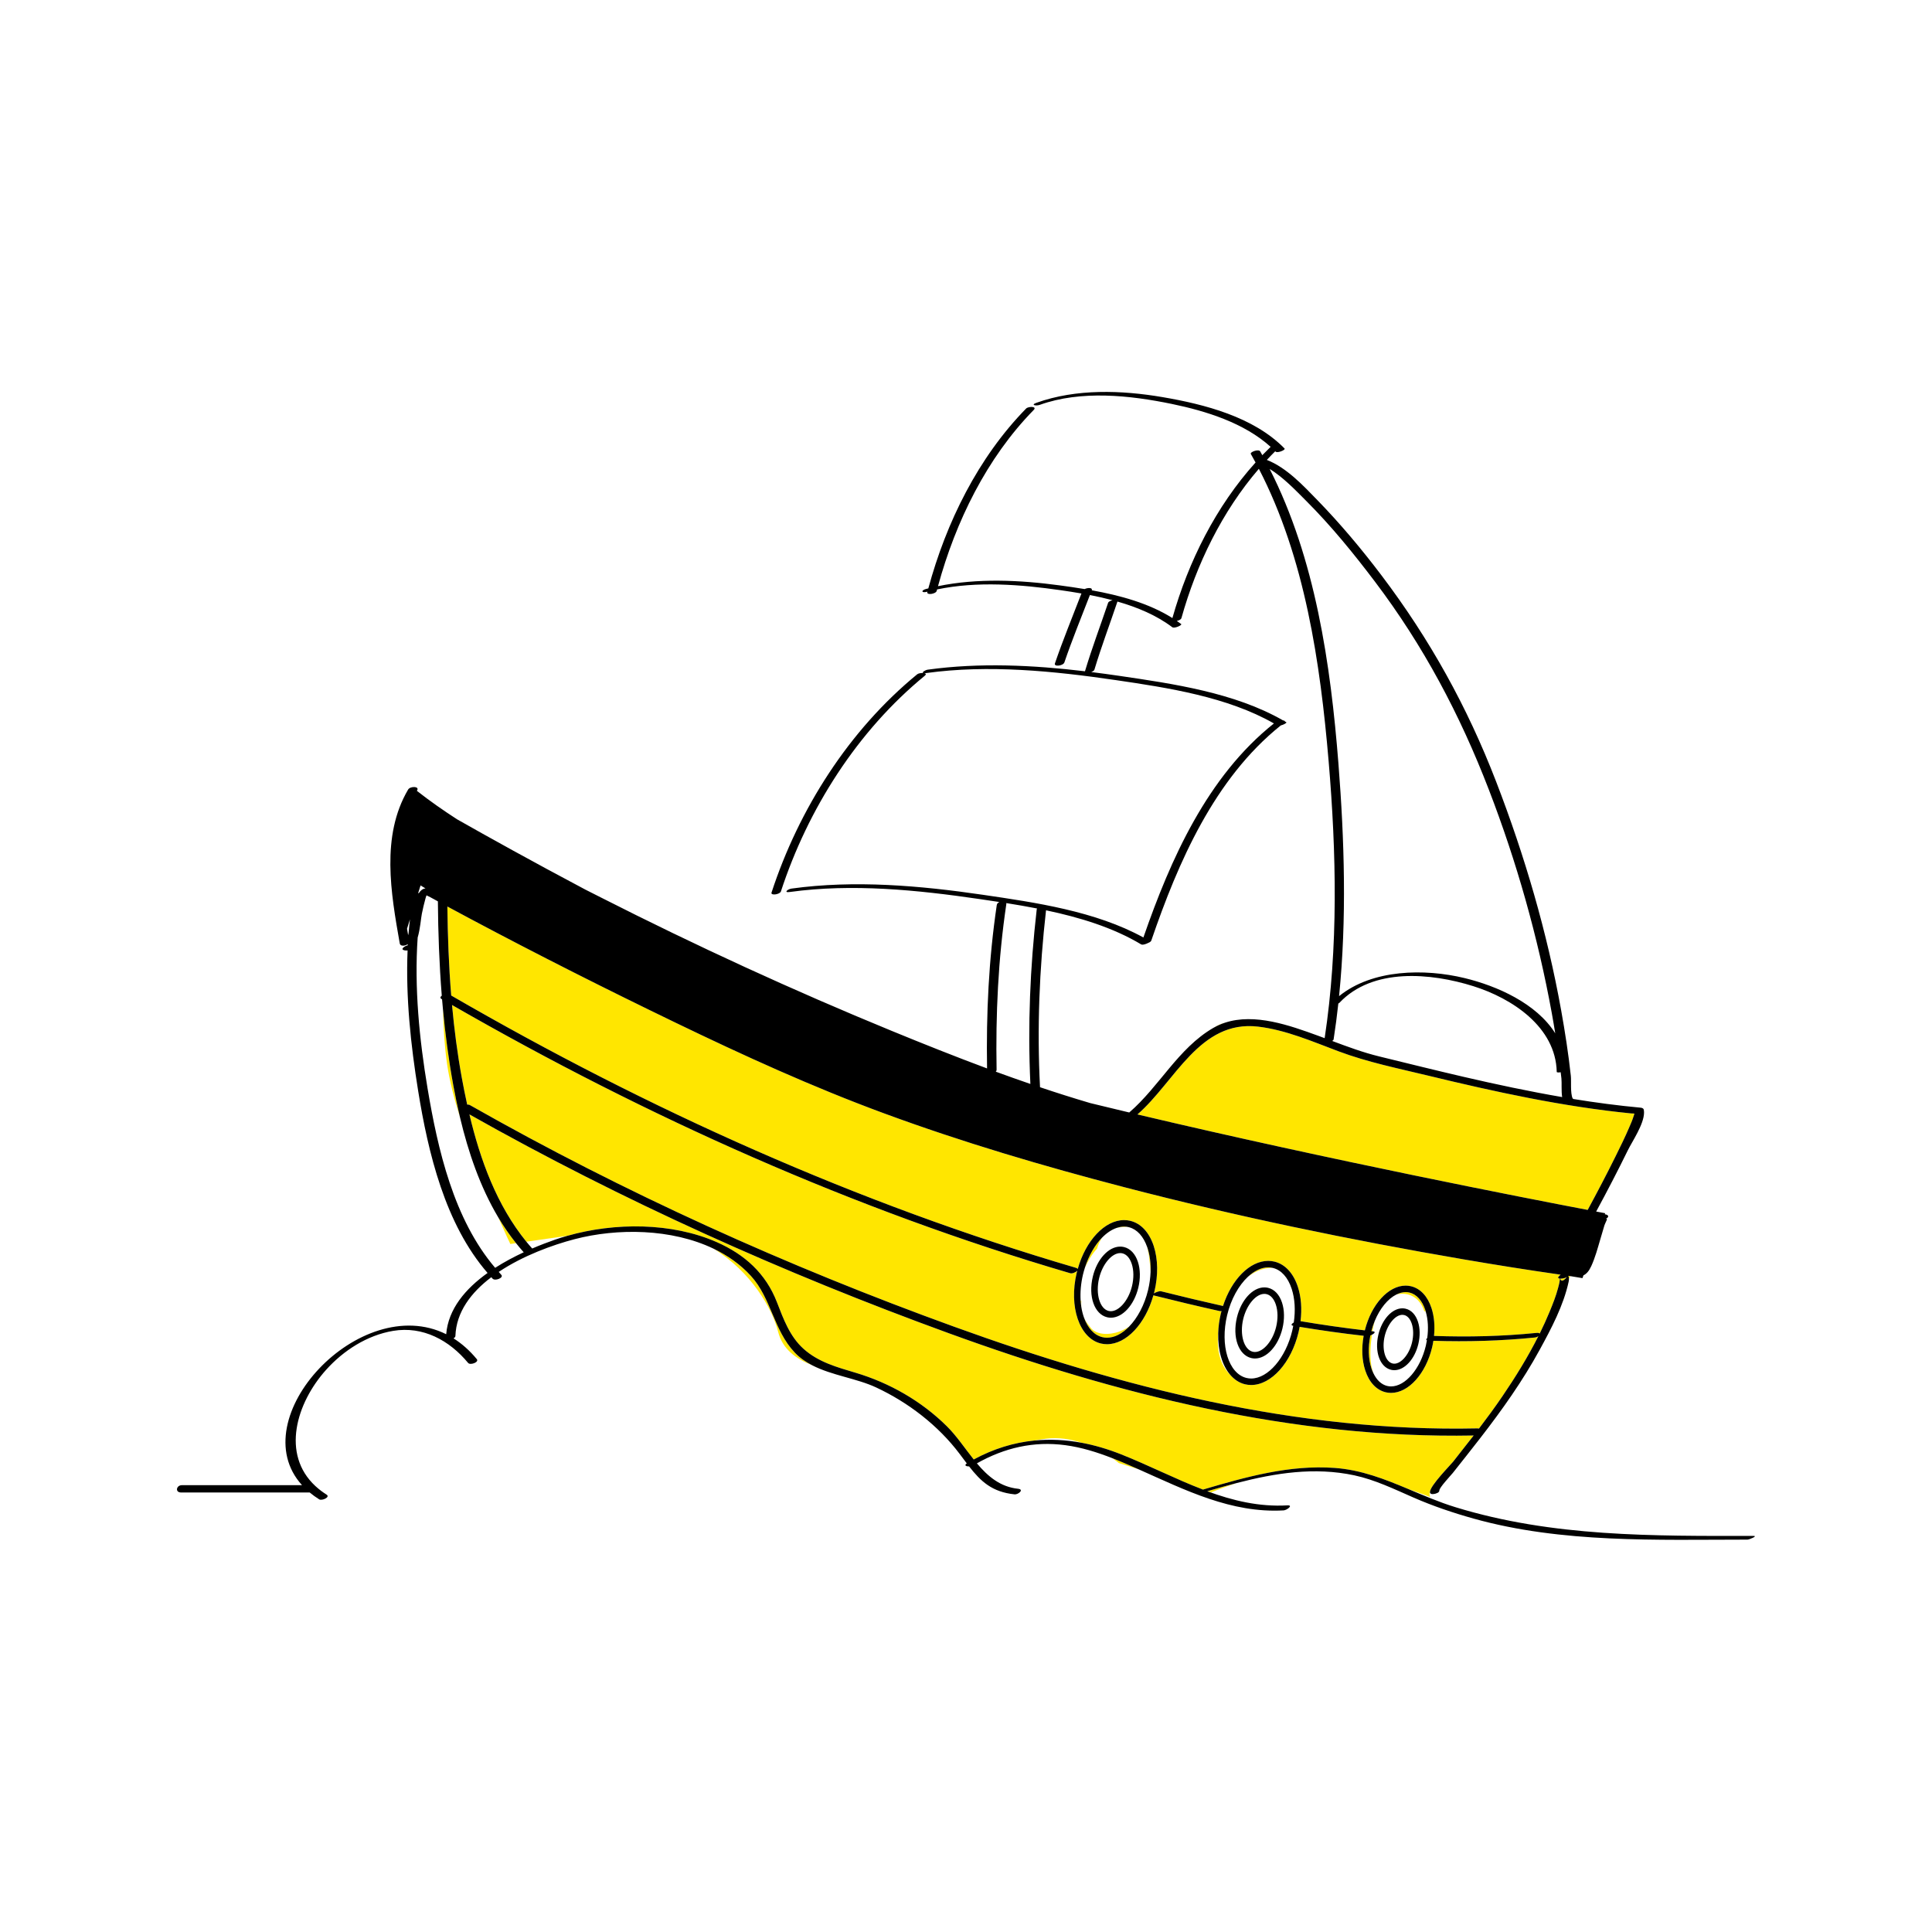 <?xml version="1.0" standalone="no"?>
<svg version="1.1" id="Layer_1" xmlns="http://www.w3.org/2000/svg" xmlns:xlink="http://www.w3.org/1999/xlink" x="0px" y="0px" width="595.28px" height="595.28px" viewBox="0 0 595.28 595.28" enable-background="new 0 0 595.28 595.28" xml:space="preserve">
<path id="color_x5F_2" fill="#ffe600" d="M506.582,342.813l-0.034,0.064c0-0.023,0.001-0.047,0.001-0.07
	C506.566,342.811,506.582,342.813,506.582,342.813z M502.588,343.063c-21.178-2.112-41.983-6.665-62.641-11.665
	c-9.228-2.232-18.582-4.119-27.483-7.457c-8.001-3.001-16.292-6.623-24.849-7.626c-17.988-2.108-25.524,16.945-37.151,27.059
	c59.959,14.194,120.668,25.981,138.728,29.421c2.941-5.436,5.818-10.909,8.557-16.449c1.47-2.974,2.948-5.953,4.249-9.006
	c0.448-1.051,0.938-2.113,1.269-3.209C503.679,342.77,503.834,343.188,502.588,343.063z M374.131,316.552
	c1.074-0.595,2.178-1.075,3.307-1.446C376.173,315.422,375.105,315.906,374.131,316.552z M157.24,383.292
	c0,0,0.006-0.001,1.759-0.251c-2.013-2.531-3.842-5.193-5.492-7.972C155.712,380.094,157.24,383.292,157.24,383.292z
	 M483.23,393.094c0.115,0.263,0.184,0.577,0.19,0.938c0.152-0.326,0.284-0.609,0.394-0.848c-0.103-0.018-0.196-0.033-0.303-0.051
	C483.419,393.12,483.324,393.106,483.23,393.094z M292.358,410.794c-50.933-18.541-100.508-40.782-147.724-67.433
	c3.338,14.076,8.441,28.034,17.543,39.226c2.593-0.371,6.558-0.938,12.599-1.8c14.663-4.18,32.254-4.15,46.054,1.928
	c8.609,3.792,15.126,9.657,18.552,18.509c2.001,5.171,3.951,10.556,8.195,14.37c4.551,4.09,10.283,5.658,16.019,7.367
	c10.503,3.127,20.304,8.735,28.13,16.479c3.018,2.985,5.534,6.798,8.293,10.25c6.114-3.311,12.357-5.211,18.688-5.837
	c1.167-0.224,2.346-0.416,3.525-0.563c3.982-0.498,7.796,0.164,11.12,1.266c3.968,0.748,7.958,1.926,11.959,3.505
	c8.496,3.351,16.79,7.637,25.341,10.905c13.22-3.888,26.69-7.691,40.627-6.668c8.166,0.6,15.367,3.45,22.579,6.473
	c4.131,1.425,6.868,2.519,6.868,2.519s-0.453-0.418-0.131-1.588c0.033-1.957,6.328-8.311,7.144-9.342
	c2.117-2.672,4.228-5.354,6.314-8.056C398.575,443.353,344.172,429.656,292.358,410.794z M392.236,390.682
	c-0.019-0.004-0.036-0.014-0.055-0.018c-0.464-0.111-0.943-0.167-1.425-0.167c-2.128,0-4.292,1.07-6.247,2.893
	c0.212-0.152,0.425-0.306,0.643-0.444c0.43-0.299,0.871-0.584,1.333-0.84C388.336,391.083,390.358,390.572,392.236,390.682z
	 M354.507,391.953c0.101-2.661-0.203-5.193-0.927-7.41c-0.037-0.113-0.083-0.213-0.121-0.323c0.082,0.38,0.164,0.76,0.239,1.146
	c0.237,0.902,0.39,1.85,0.468,2.825C354.334,389.435,354.449,390.694,354.507,391.953z M423.571,407.025
	c-0.406,0.986-0.752,2.031-1.036,3.117c0.112,0.013,0.223,0.027,0.334,0.04C423.049,409.121,423.275,408.062,423.571,407.025z
	 M339.669,412.008c0.463,0.11,0.941,0.167,1.422,0.167c2.322,0,4.688-1.263,6.776-3.4c-0.894,0.584-1.888,1.093-3.005,1.506
	c-2.784,1.028-7.436,1.331-9.196-1.73c-0.01-0.011-0.021-0.019-0.031-0.03c-0.704-0.797-1.232-1.639-1.627-2.507
	C335.138,409.157,337.088,411.391,339.669,412.008z M231.363,393.115c-3.243-3.544-7.179-6.311-11.533-8.395
	c11.595,7.109,18.127,18.451,19.906,25.569c1.341,5.364,5.384,8.328,10.513,10.37c-1.979-1.02-3.801-2.273-5.357-3.911
	C238.348,409.857,237.637,399.972,231.363,393.115z M136.474,310.891c0.139,5.79,0.514,11.631,1.267,16.904
	c0.711,4.979,2.186,10.718,4.015,16.574c-0.803-3.379-1.501-6.764-2.114-10.115C138.228,326.513,137.204,318.716,136.474,310.891z
	 M339.536,381.369c-2.186,2.251-4.058,5.465-5.253,9.207c0.996-2.142,2.17-4.176,3.717-5.843
	C338.369,383.53,338.864,382.387,339.536,381.369z M347.896,378.172c0.013-0.009,0.029-0.014,0.042-0.022
	c-0.056-0.015-0.108-0.04-0.164-0.054c-0.463-0.111-0.943-0.167-1.424-0.167c-0.78,0-1.565,0.158-2.343,0.428
	c0.071-0.007,0.141-0.017,0.212-0.021c0.914-0.221,1.863-0.303,2.863-0.304C347.366,378.032,347.636,378.089,347.896,378.172z
	 M438.834,403.99c0.158,0.027,0.311,0.076,0.459,0.141c-0.042-0.146-0.077-0.299-0.124-0.443c-0.975-2.983-2.705-4.912-4.872-5.429
	c-0.387-0.093-0.786-0.14-1.188-0.14c-0.965,0-1.938,0.272-2.89,0.752c2.307-0.611,4.874-0.117,6.688,1.769
	C437.784,401.55,438.416,402.701,438.834,403.99z M441.649,413.123c-0.107,0.668-0.231,1.337-0.391,2.008
	c-1.944,8.138-7.266,14.044-12.652,14.044c-0.557,0-1.112-0.065-1.65-0.193c-2.869-0.686-5.109-3.085-6.308-6.755
	c-1.017-3.113-1.177-6.847-0.481-10.646c-6.6-0.743-13.17-1.673-19.722-2.753c-0.101,0.551-0.211,1.102-0.343,1.652
	c-2.251,9.423-8.393,16.262-14.603,16.262c-0.638,0-1.273-0.074-1.888-0.222c-1.781-0.426-3.315-1.462-4.571-2.931
	c-3.161-3.021-4.199-7.797-3.69-12.772c0.055-1.956,0.311-3.993,0.805-6.06c0.065-0.274,0.146-0.539,0.218-0.809
	c-0.21,0.039-0.396,0.053-0.528,0.023c-6.843-1.519-13.66-3.147-20.458-4.854c-0.006-0.001-0.008-0.004-0.014-0.005
	c-2.469,8.794-8.339,15.062-14.28,15.062c-0.637,0-1.272-0.075-1.887-0.222c-6.603-1.578-9.948-11.341-7.457-21.764
	c0.057-0.24,0.128-0.471,0.19-0.707c-0.407,0.517-1.555,1.005-2.171,0.824c-66.613-19.528-130.366-48.077-190.492-82.65
	c0.684,7.51,1.651,14.987,3.006,22.398c0.502,2.747,1.057,5.517,1.667,8.289c0.303-0.025,0.594,0.012,0.826,0.144
	c47.633,27.058,97.75,49.662,149.246,68.309c51.7,18.721,105.837,32.522,161.194,31.313c0.189-0.004,0.349,0.018,0.493,0.051
	c2.469-3.243,4.883-6.528,7.177-9.894c4.045-5.936,7.869-12.123,11.116-18.572c-0.287,0.209-0.678,0.379-1.089,0.42
	C462.508,413.158,452.092,413.449,441.649,413.123z M480.213,393.387c0.213-0.261,0.426-0.47,0.637-0.637
	c-9.965-1.427-19.907-3.01-29.829-4.71c-35.103-6.013-70.033-13.254-104.504-22.222c-25.073-6.522-49.979-13.869-74.295-22.838
	c-21.904-8.078-43.118-17.76-64.132-27.905c-21.248-10.259-42.333-20.877-63.162-31.963c-2.367-1.26-4.729-2.527-7.088-3.803
	c0.105,9.14,0.441,18.301,1.182,27.423c60.703,35.136,125.124,64.151,192.492,83.902c0.327,0.096,0.493,0.229,0.549,0.38
	c2.465-8.807,8.339-15.086,14.286-15.086c0.638,0,1.274,0.074,1.889,0.222c3.29,0.786,5.861,3.546,7.242,7.771
	c1.325,4.056,1.401,9.024,0.214,13.99c-0.05,0.209-0.112,0.41-0.166,0.616c0.594-0.387,1.733-0.785,2.201-0.668
	c6.347,1.594,12.711,3.11,19.096,4.541c2.643-8.18,8.253-13.904,13.93-13.904c0.638,0,1.274,0.074,1.889,0.222
	c3.29,0.785,5.861,3.545,7.242,7.771c1.021,3.126,1.292,6.794,0.824,10.583c6.583,1.111,13.188,2.061,19.817,2.835
	c1.994-8.003,7.253-13.788,12.582-13.788c0.558,0,1.114,0.065,1.652,0.194c2.869,0.685,5.109,3.083,6.308,6.753
	c0.829,2.538,1.084,5.49,0.776,8.552c10.525,0.368,21.025,0.131,31.509-0.923c0.616-0.063,0.937,0.034,1.05,0.2
	c1.096-2.218,2.122-4.465,3.061-6.745c0.978-2.373,1.938-4.781,2.595-7.267c0.206-0.782,0.431-1.579,0.521-2.386
	c0.03-0.264,0.047-0.431,0.061-0.537C480.184,393.92,479.92,393.746,480.213,393.387z M344.731,450.788l6.098,1.926
	c-2.663-1.185-5.364-2.363-8.108-3.435C344.003,450.166,344.731,450.788,344.731,450.788z M332.964,400.762
	c0.042,0.643,0.106,1.271,0.199,1.877c-0.042-0.598-0.042-1.199,0.009-1.805C333.1,400.815,333.034,400.785,332.964,400.762z
	 M373.229,459.788c0,0,3.183-1.324,7.868-2.86c-3.012,0.78-6.011,1.631-8.998,2.504L373.229,459.788z M422.549,421.605
	c0.181,0.555,0.397,1.061,0.628,1.54c-1.068-2.93-1.071-6.333-0.777-9.35c0.081-0.826,0.183-1.677,0.304-2.532
	c-0.154,0.082-0.314,0.157-0.477,0.223C421.492,415.117,421.594,418.682,422.549,421.605z M480.724,393.967
	c0.115,0.418,0.483,1.456,2.164-0.605C482.572,393.749,481.448,394.006,480.724,393.967z"></path>
<path id="color_x5F_1" d="M540.31,473.244c-31.049,0.016-61.893,0.343-91.861-8.854c-5.056-1.551-9.825-3.623-14.59-5.621
	c-7.212-3.022-14.414-5.873-22.579-6.473c-13.937-1.023-27.408,2.78-40.627,6.668c-8.551-3.269-16.845-7.555-25.341-10.905
	c-4.001-1.579-7.991-2.757-11.959-3.505c-4.921-0.927-9.809-1.18-14.645-0.702c-6.332,0.626-12.574,2.526-18.688,5.837
	c-2.759-3.452-5.275-7.265-8.293-10.25c-7.826-7.743-17.626-13.352-28.13-16.479c-5.736-1.709-11.468-3.277-16.019-7.367
	c-4.244-3.814-6.193-9.199-8.195-14.37c-3.425-8.852-9.942-14.717-18.552-18.509c-13.799-6.078-31.391-6.107-46.054-1.928
	c-1.289,0.367-2.563,0.754-3.801,1.186c-2.165,0.754-4.542,1.657-6.995,2.709c-0.613-0.689-1.223-1.382-1.803-2.095
	c-9.103-11.191-14.206-25.149-17.543-39.226c47.216,26.65,96.791,48.892,147.724,67.433
	c51.813,18.862,106.217,32.559,161.695,31.509c-2.087,2.701-4.198,5.384-6.314,8.056c-0.816,1.031-7.111,7.385-7.144,9.342
	c-0.001,0.102,0,0.202,0.034,0.278c0.242,0.542,1.187,0.368,1.62,0.251c0.031-0.009,0.062-0.017,0.093-0.025
	c0.885-0.241,1.216-0.694,1.103-1.016c0.027,0.004,0.055,0.009,0.082,0.013c-0.269-0.603,3.698-4.848,4.101-5.357
	c2.856-3.607,5.722-7.209,8.539-10.848c6.676-8.622,12.994-17.518,18.229-27.103c3.592-6.577,7.331-13.604,8.933-20.998
	c0.067-0.309,0.095-0.599,0.091-0.864c-0.006-0.36-0.075-0.675-0.19-0.938c0.094,0.013,0.189,0.026,0.281,0.039
	c0.107,0.018,0.2,0.033,0.303,0.051c2.438,0.412,3.768,0.629,3.768,0.629l0.303-0.865c0.93-0.438,1.706-1.301,2.424-2.873
	c1.204-2.639,1.963-5.494,2.778-8.27c0.418-1.424,0.828-2.851,1.263-4.27c0.262-0.853,1.331-2.412,0.348-1.975
	c1.416-0.631,0.748-1.367-0.234-1.409l0.119-0.339c0,0-0.97-0.181-2.778-0.522c3.379-6.237,6.652-12.533,9.772-18.904
	c1.278-2.609,4.934-7.961,4.972-11.509c0-0.023,0.001-0.047,0.001-0.07c0-0.324-0.021-0.64-0.089-0.93
	c-0.093-0.398-0.574-0.552-0.926-0.584c-6.993-0.645-13.943-1.568-20.86-2.693c0-0.024,0.002-0.05,0.002-0.074
	c0-0.047-0.047-0.08-0.129-0.104c-0.741-1.653-0.374-5.311-0.55-6.93c-0.735-6.754-1.774-13.473-2.974-20.158
	c-4.32-24.078-11.24-47.676-20.035-70.487c-8.892-23.063-20.439-43.901-35.353-63.604c-6.083-8.036-12.582-15.787-19.605-23.02
	c-4.418-4.551-9.612-10.15-15.698-12.519c0.845-0.907,1.708-1.796,2.588-2.668c0.042,0.042,0.086,0.081,0.128,0.123
	c0.518,0.53,3.17-0.534,2.731-0.982c-9.502-9.723-24.628-13.614-37.582-15.821c-12.648-2.155-26.608-2.637-38.853,1.748
	c-1.948,0.697-0.098,1.035,0.998,0.643c12.766-4.571,27.729-2.973,40.725-0.287c10.53,2.176,22.244,5.822,30.433,13.217
	c-0.872,0.84-1.727,1.696-2.566,2.569c-0.212-0.382-0.419-0.768-0.635-1.147c-0.485-0.852-3.241,0.172-2.897,0.775
	c0.495,0.869,0.979,1.743,1.453,2.623c-12.205,13.53-20.687,30.504-25.62,47.934c-7.269-4.578-16.165-6.993-24.854-8.557
	c0.003-0.009,0.007-0.018,0.01-0.026c0.309-0.811-1.225-0.825-2.2-0.35c-2.627-0.435-5.222-0.806-7.729-1.144
	c-12.21-1.645-25.249-2.269-37.451,0.256c5.43-19.873,14.979-39.48,29.477-54.284c1.185-1.21-1.662-1.131-2.319-0.459
	c-14.818,15.132-24.63,35.099-30.139,55.427c-0.219,0.055-0.439,0.103-0.657,0.16c-1.689,0.447-1.451,1.327,0.236,0.881
	c0.047-0.013,0.095-0.021,0.142-0.034c-0.011,0.04-0.022,0.079-0.033,0.119c-0.274,1.042,2.64,0.604,2.896-0.369
	c0.039-0.148,0.083-0.296,0.123-0.444c12.368-2.583,25.723-1.531,38.059,0.24c2.089,0.3,4.238,0.631,6.411,1.012
	c-2.752,7.172-5.689,14.271-8.169,21.545c-0.385,1.128,2.548,0.759,2.912-0.309c2.388-7.006,5.199-13.852,7.862-20.755
	c2.328,0.452,4.669,0.976,6.984,1.593c-0.632,0.135-1.25,0.43-1.381,0.821c-2.356,6.999-4.972,13.908-7.095,20.983
	c-0.01,0.034-0.008,0.063-0.01,0.094c-16.043-1.914-32.5-2.705-48.411-0.506c-0.879,0.121-1.9,0.819-1.476,1.035
	c-0.642-0.035-1.472,0.11-1.81,0.387c-21.03,17.229-36.486,41.533-44.898,67.273c-0.323,0.989,2.581,0.594,2.896-0.369
	c8.304-25.408,23.562-49.437,44.322-66.445c0.522-0.428,0.349-0.677-0.082-0.786c0.139-0.001,0.3-0.012,0.505-0.04
	c19.224-2.656,39.356-0.629,58.443,2.169c16.052,2.354,34.358,5.152,48.713,13.353c-20.477,16.281-31.836,41.754-40.216,65.948
	c-14.736-8.101-33.212-10.772-49.495-13.159c-19.29-2.828-39.509-4.592-58.916-1.91c-1.166,0.16-2.586,1.338-0.543,1.055
	c19.224-2.656,39.356-0.628,58.442,2.17c2.01,0.295,4.056,0.597,6.125,0.914c-0.408,0.201-0.728,0.513-0.787,0.912
	c-2.481,16.727-3.276,33.472-2.997,50.364c-9.866-3.673-19.65-7.576-29.394-11.576c-30.393-12.478-60.293-26.224-89.587-41.1
	c-1.589-0.808-3.189-1.614-4.792-2.424c-16.371-8.675-30.165-16.351-39.541-21.667c-4.251-2.748-8.382-5.637-12.324-8.728
	c-0.015-0.011-0.034-0.018-0.05-0.028c0.026-0.044,0.049-0.089,0.075-0.133c0.805-1.364-2.144-1.323-2.758-0.283
	c-8.443,14.311-5.311,31.964-2.583,47.449c0.152,0.863,1.516,0.812,2.321,0.282c0.048,0.015,0.105,0.03,0.163,0.045
	c-0.004,0.07-0.006,0.14-0.009,0.21c-1.069,0.275-2.405,1.271-1.071,1.557c0.362,0.078,0.695,0.082,1.005,0.035
	c-0.602,14.461,0.989,29.24,3.246,43.221c3.09,19.146,8.304,41.069,21.4,56.162c-6.77,4.831-12.117,11.074-12.749,18.876
	c-26.442-13.198-63.117,25.922-44.42,46.51c-12.344,0-24.687,0-37.03,0c-1.704,0-2.183,2.252-0.223,2.252c13.205,0,26.41,0,39.614,0
	c0.887,0.736,1.856,1.442,2.919,2.111c0.846,0.533,3.511-0.682,2.294-1.447c-1.25-0.787-2.351-1.638-3.334-2.535
	c-0.045-0.041-0.093-0.081-0.137-0.122c-10.561-9.807-5.882-25.547,3.291-35.776c5.37-5.988,12.666-10.684,20.669-12.028
	c9.201-1.546,17.374,2.93,23.104,9.872c0.67,0.813,3.453-0.228,2.685-1.158c-2.236-2.708-4.652-4.816-7.184-6.411
	c0.337-0.186,0.581-0.436,0.59-0.721c0.252-7.402,4.845-13.41,11.059-18.117c0.135,0.146,0.258,0.304,0.395,0.448
	c0.778,0.824,3.538-0.277,2.676-1.191c-0.271-0.287-0.517-0.596-0.781-0.888c7.439-4.983,16.55-8.306,23.393-10.091
	c13.163-3.434,29.82-3.279,42.772,2.921c4.354,2.084,8.291,4.851,11.533,8.395c6.274,6.856,6.985,16.742,13.528,23.634
	c1.556,1.638,3.379,2.892,5.357,3.911c6.101,3.143,13.706,4.026,19.704,6.827c9.926,4.636,19.147,11.723,25.75,20.505
	c0.76,1.01,1.476,1.977,2.18,2.902c-0.925,0.619-0.157,0.938,0.718,0.932c3.592,4.598,7.038,7.871,13.986,8.598
	c1.158,0.121,3.064-1.508,1.108-1.713c-5.529-0.578-9.347-3.855-12.702-7.835c8.483-4.774,17.472-6.906,27.253-5.599
	c4.972,0.664,9.787,2.174,14.475,4.002c2.744,1.071,5.445,2.25,8.108,3.435c0.031,0.014,0.063,0.027,0.093,0.041
	c14.305,6.363,28.489,13.536,44.59,12.612c0.995-0.057,3.096-1.656,1.153-1.545c-8.701,0.499-16.811-1.457-24.684-4.356
	c0.04-0.012,0.079-0.023,0.118-0.034c2.987-0.873,5.986-1.724,8.998-2.504c11.848-3.065,23.892-4.985,36.167-2.365
	c6.347,1.355,12.293,4.24,18.204,6.827c6.032,2.64,12.227,4.732,18.566,6.505c27.244,7.619,56.379,6.496,84.382,6.482
	C538.992,474.376,541.707,473.244,540.31,473.244z M455.213,440.108c-55.356,1.21-109.494-12.592-161.194-31.313
	c-51.496-18.646-101.613-41.251-149.246-68.309c-0.232-0.132-0.523-0.169-0.826-0.144c-0.61-2.772-1.165-5.542-1.667-8.289
	c-1.354-7.411-2.322-14.889-3.006-22.398c60.126,34.573,123.879,63.122,190.492,82.65c0.616,0.181,1.764-0.308,2.171-0.824
	c-0.062,0.236-0.133,0.467-0.19,0.707c-2.491,10.423,0.854,20.186,7.457,21.764c0.615,0.146,1.25,0.222,1.887,0.222
	c5.941,0,11.811-6.268,14.28-15.062c0.006,0.001,0.008,0.004,0.014,0.005c6.799,1.707,13.615,3.336,20.458,4.854
	c0.131,0.029,0.318,0.016,0.528-0.023c-0.072,0.27-0.152,0.534-0.218,0.809c-0.494,2.066-0.75,4.104-0.805,6.06
	c-0.147,5.247,1.213,9.875,3.69,12.772c1.256,1.469,2.791,2.505,4.571,2.931c0.615,0.147,1.25,0.222,1.888,0.222
	c6.209,0,12.351-6.839,14.603-16.262c0.132-0.551,0.242-1.102,0.343-1.652c6.551,1.08,13.122,2.01,19.722,2.753
	c-0.695,3.799-0.536,7.532,0.481,10.646c1.199,3.67,3.439,6.069,6.308,6.755c0.538,0.128,1.093,0.193,1.65,0.193
	c5.386,0,10.708-5.906,12.652-14.044c0.16-0.671,0.284-1.34,0.391-2.008c10.443,0.326,20.859,0.035,31.26-1.01
	c0.412-0.041,0.803-0.211,1.089-0.42c-3.247,6.449-7.071,12.637-11.116,18.572c-2.294,3.365-4.708,6.65-7.177,9.894
	C455.562,440.126,455.403,440.104,455.213,440.108z M129.063,275.176c-0.076,0.008-0.153,0.02-0.23,0.033l0.749-2.396l1.513,0.924
	C130.262,273.833,129.602,274.318,129.063,275.176z M125.758,288.155c-0.116-0.661-0.232-1.327-0.348-1.995l0.91-2.912
	c-0.165,1.415-0.307,2.835-0.422,4.26C125.85,287.724,125.807,287.94,125.758,288.155z M410.91,320.236
	c0.567-3.658,1.045-7.338,1.449-11.031c0.133-0.061,0.241-0.125,0.303-0.191c10.269-10.935,28.253-9.256,41.294-5.158
	c11.958,3.757,25.389,12.568,25.7,26.414c0.004,0.189,0.577,0.209,1.213,0.106c0.075,0.632,0.158,1.261,0.228,1.893
	c0.146,1.305-0.067,3.921,0.229,5.758c-10.162-1.748-20.258-3.894-30.313-6.226c-8.713-2.021-17.393-4.183-26.082-6.306
	c-4.958-1.211-9.705-2.977-14.465-4.759C410.709,320.594,410.881,320.423,410.91,320.236z M387.615,316.315
	c8.557,1.003,16.848,4.625,24.849,7.626c8.901,3.338,18.255,5.225,27.483,7.457c20.658,5,41.463,9.553,62.641,11.665
	c1.246,0.124,1.091-0.294,0.679,1.067c-0.332,1.096-0.821,2.158-1.269,3.209c-1.3,3.053-2.779,6.032-4.249,9.006
	c-2.739,5.54-5.616,11.014-8.557,16.449c-18.06-3.439-78.769-15.227-138.728-29.421
	C362.091,333.261,369.627,314.207,387.615,316.315z M482.888,393.361c-1.681,2.062-2.049,1.023-2.164,0.605
	C481.448,394.006,482.572,393.749,482.888,393.361z M480.213,393.387c-0.293,0.359-0.03,0.533,0.43,0.574
	c-0.014,0.106-0.031,0.273-0.061,0.537c-0.09,0.807-0.315,1.604-0.521,2.386c-0.656,2.485-1.617,4.894-2.595,7.267
	c-0.939,2.28-1.965,4.527-3.061,6.745c-0.114-0.166-0.434-0.263-1.05-0.2c-10.483,1.054-20.984,1.291-31.509,0.923
	c0.308-3.062,0.053-6.014-0.776-8.552c-1.199-3.67-3.439-6.068-6.308-6.753c-0.538-0.129-1.094-0.194-1.652-0.194
	c-5.329,0-10.587,5.785-12.582,13.788c-6.63-0.774-13.234-1.724-19.817-2.835c0.468-3.789,0.197-7.457-0.824-10.583
	c-1.381-4.226-3.953-6.985-7.242-7.771c-0.615-0.147-1.251-0.222-1.889-0.222c-5.676,0-11.287,5.725-13.93,13.904
	c-6.385-1.431-12.75-2.947-19.096-4.541c-0.468-0.117-1.607,0.281-2.201,0.668c0.054-0.206,0.116-0.407,0.166-0.616
	c1.187-4.966,1.11-9.935-0.214-13.99c-1.381-4.226-3.953-6.985-7.242-7.771c-0.615-0.147-1.251-0.222-1.889-0.222
	c-5.947,0-11.821,6.279-14.286,15.086c-0.056-0.15-0.222-0.284-0.549-0.38c-67.369-19.751-131.79-48.767-192.492-83.902
	c-0.741-9.122-1.076-18.283-1.182-27.423c2.359,1.275,4.721,2.543,7.088,3.803c20.829,11.086,41.914,21.704,63.162,31.963
	c21.014,10.146,42.228,19.827,64.132,27.905c24.317,8.969,49.222,16.315,74.295,22.838c34.471,8.968,69.401,16.209,104.504,22.222
	c9.921,1.7,19.864,3.283,29.829,4.71C480.64,392.917,480.426,393.126,480.213,393.387z M422.228,411.486
	c0.162-0.065,0.323-0.141,0.477-0.223c0.76-0.406,1.288-0.957,0.325-1.063c-0.053-0.006-0.106-0.013-0.159-0.019
	c-0.111-0.013-0.222-0.027-0.334-0.04c0.283-1.086,0.629-2.131,1.036-3.117c1.589-3.859,4.031-6.836,6.649-8.154
	c0.952-0.479,1.925-0.752,2.89-0.752c0.401,0,0.801,0.047,1.188,0.14c2.167,0.517,3.896,2.445,4.872,5.429
	c0.047,0.145,0.082,0.297,0.124,0.443c0.707,2.418,0.86,5.23,0.458,8.147c-0.32,0.271-0.441,0.552-0.102,0.7
	c-0.094,0.561-0.203,1.123-0.337,1.688c-1.704,7.131-6.307,12.509-10.707,12.509c-0.401,0-0.8-0.047-1.185-0.139
	c-1.764-0.421-3.23-1.791-4.244-3.891c-0.231-0.479-0.447-0.985-0.628-1.54C421.594,418.682,421.492,415.117,422.228,411.486z
	 M378.1,405.223c1.187-4.965,3.579-9.194,6.41-11.833c1.956-1.822,4.119-2.893,6.247-2.893c0.481,0,0.961,0.056,1.425,0.167
	c0.019,0.004,0.036,0.014,0.055,0.018c2.561,0.637,4.603,2.915,5.751,6.429c0.989,3.026,1.197,6.636,0.647,10.366
	c-0.669,0.383-1.058,0.876-0.164,1.03c-0.092,0.502-0.193,1.005-0.313,1.509c-2.006,8.396-7.448,14.727-12.657,14.727
	c-0.481,0-0.96-0.057-1.423-0.167C378.546,423.254,375.865,414.572,378.1,405.223z M333.163,402.639
	c-0.092-0.606-0.156-1.234-0.199-1.877c-0.166-2.52,0.054-5.281,0.729-8.107c0.17-0.711,0.373-1.399,0.589-2.078
	c1.196-3.742,3.068-6.956,5.253-9.207c1.397-1.438,2.919-2.475,4.471-3.013c0.778-0.27,1.563-0.428,2.343-0.428
	c0.481,0,0.961,0.056,1.424,0.167c0.056,0.014,0.108,0.039,0.164,0.054c2.427,0.653,4.372,2.796,5.521,6.07
	c0.039,0.11,0.084,0.21,0.121,0.323c0.724,2.217,1.028,4.749,0.927,7.41c-0.067,1.791-0.313,3.639-0.757,5.494
	c-1.112,4.654-3.282,8.669-5.882,11.327c-2.089,2.138-4.455,3.4-6.776,3.4c-0.481,0-0.959-0.057-1.422-0.167
	c-2.582-0.617-4.531-2.851-5.661-5.995C333.637,404.977,333.347,403.852,333.163,402.639z M402.5,154.374
	c7.671,7.672,14.559,16.145,21.1,24.786c15.012,19.832,26.215,41.003,35.153,64.186c8.574,22.238,15.086,45.319,19.371,68.766
	c0.381,2.086,0.732,4.178,1.07,6.271c-5.762-9.198-17.882-14.601-28.005-17.038c-12.201-2.938-28.312-2.766-38.599,5.581
	c2.392-23.756,1.654-48.09-0.201-71.707c-2.392-30.468-7.112-63.114-21.192-90.74C395.435,147.101,399.149,151.021,402.5,154.374z
	 M353.837,290.5c0.436-0.163,0.798-0.409,0.902-0.713c8.286-24.179,19.439-49.884,39.881-66.26c0.915-0.225,1.976-0.838,1.721-0.99
	c-0.141-0.084-0.288-0.159-0.429-0.242c-0.012-0.18-0.258-0.288-0.596-0.336c-14.896-8.544-33.846-11.284-50.501-13.727
	c-2.85-0.418-5.722-0.808-8.607-1.168c0.488-0.161,0.904-0.416,0.999-0.732c2.124-7.075,4.739-13.984,7.095-20.983
	c6.135,1.755,12.024,4.221,16.908,7.911c0.637,0.481,3.144-0.671,2.731-0.982c-0.439-0.332-0.897-0.642-1.352-0.955
	c0.657-0.134,1.311-0.458,1.433-0.894c4.646-16.585,12.525-32.837,23.855-45.984c14.21,27.438,18.929,59.81,21.504,90.174
	c2.38,28.078,3.008,57.293-1.232,85.253c-0.706-0.263-1.412-0.523-2.12-0.781c-8.627-3.137-19.412-7.006-28.589-3.984
	c-1.129,0.371-2.233,0.852-3.307,1.446c-0.123,0.068-0.248,0.131-0.37,0.202c-10.755,6.275-16.535,17.996-25.788,25.986
	c-0.014,0.012-0.021,0.022-0.033,0.034c-4.013-0.955-8.019-1.92-12.006-2.894c-5.196-1.531-10.357-3.166-15.487-4.893
	c-0.952-18.205-0.2-36.405,1.849-54.511c10.359,2.181,20.608,5.29,29.301,10.499C352.046,291.246,353.167,290.869,353.837,290.5z
	 M310.059,278.607c0.02-0.136,0.005-0.25-0.024-0.354c3.139,0.497,6.318,1.044,9.502,1.665c-0.055,0.096-0.097,0.196-0.11,0.306
	c-2.046,17.862-2.787,35.8-1.953,53.757c-3.563-1.225-7.116-2.479-10.653-3.777c0.155-0.173,0.25-0.379,0.246-0.614
	C306.759,312.486,307.546,295.539,310.059,278.607z M152.563,390.637c-12.769-15.003-17.679-36.488-20.837-55.357
	c-2.508-14.988-4.106-30.95-3.035-46.412c0.791-2.674,1.004-5.936,1.279-7.275c0.334-1.623,0.698-3.239,1.148-4.835
	c0.084-0.3,0.18-0.594,0.288-0.884c0.138,0.091,0.491,0.193,1.195,0.582c0.771,0.425,1.546,0.842,2.318,1.264
	c0.077,9.695,0.425,19.399,1.199,29.064c-0.433,0.322-0.6,0.723-0.073,1.028c0.053,0.03,0.107,0.061,0.16,0.091
	c0.083,0.997,0.175,1.992,0.268,2.988c0.729,7.825,1.753,15.622,3.168,23.363c0.612,3.352,1.311,6.736,2.114,10.115
	c2.54,10.682,6.17,21.308,11.75,30.7c1.65,2.778,3.479,5.44,5.492,7.972c0.761,0.956,1.549,1.893,2.366,2.809
	C158.405,387.225,155.401,388.818,152.563,390.637z M341.135,405.873c0.372,0.089,0.756,0.134,1.141,0.134
	c3.618,0,7.176-3.902,8.46-9.278c0.671-2.809,0.625-5.625-0.128-7.931c-0.809-2.476-2.337-4.097-4.301-4.566
	c-0.373-0.089-0.757-0.135-1.144-0.135c-3.617,0-7.174,3.902-8.458,9.278C335.255,399.442,337.201,404.933,341.135,405.873z
	 M338.651,393.84c1.038-4.342,3.898-7.743,6.513-7.743c0.229,0,0.458,0.027,0.678,0.08c1.263,0.302,2.281,1.453,2.866,3.242
	c0.64,1.96,0.67,4.391,0.083,6.845c-1.128,4.722-4.459,8.323-7.191,7.664C338.852,403.271,337.501,398.651,338.651,393.84z
	 M385.542,418.441c0.372,0.089,0.755,0.134,1.14,0.134c3.618,0,7.177-3.902,8.461-9.279c0.671-2.808,0.625-5.624-0.128-7.93
	c-0.809-2.477-2.337-4.098-4.301-4.566c-0.373-0.089-0.758-0.135-1.145-0.135c-3.616,0-7.173,3.902-8.458,9.278
	C379.662,412.011,381.608,417.501,385.542,418.441z M383.058,406.408c1.038-4.342,3.898-7.743,6.513-7.743
	c0.23,0,0.458,0.027,0.68,0.08c1.263,0.301,2.28,1.452,2.865,3.242c0.641,1.96,0.67,4.391,0.084,6.844
	c-1.128,4.723-4.47,8.324-7.192,7.665C383.258,415.839,381.908,411.22,383.058,406.408z M428.61,422.058
	c0.33,0.079,0.669,0.118,1.011,0.118c3.165,0,6.272-3.389,7.389-8.059c0.581-2.432,0.541-4.873-0.113-6.873
	c-0.709-2.171-2.055-3.594-3.788-4.008c-0.33-0.079-0.671-0.119-1.013-0.119c-3.165,0-6.271,3.39-7.387,8.061
	C423.448,416.454,425.162,421.233,428.61,422.058z M426.654,411.643c0.875-3.659,3.265-6.525,5.442-6.525
	c0.186,0,0.37,0.021,0.548,0.064c1.032,0.246,1.867,1.199,2.352,2.684c0.541,1.654,0.565,3.71,0.069,5.787
	c-0.949,3.969-3.725,6.994-5.99,6.46C426.796,419.567,425.687,415.688,426.654,411.643z" fill="#000000"></path>
</svg>